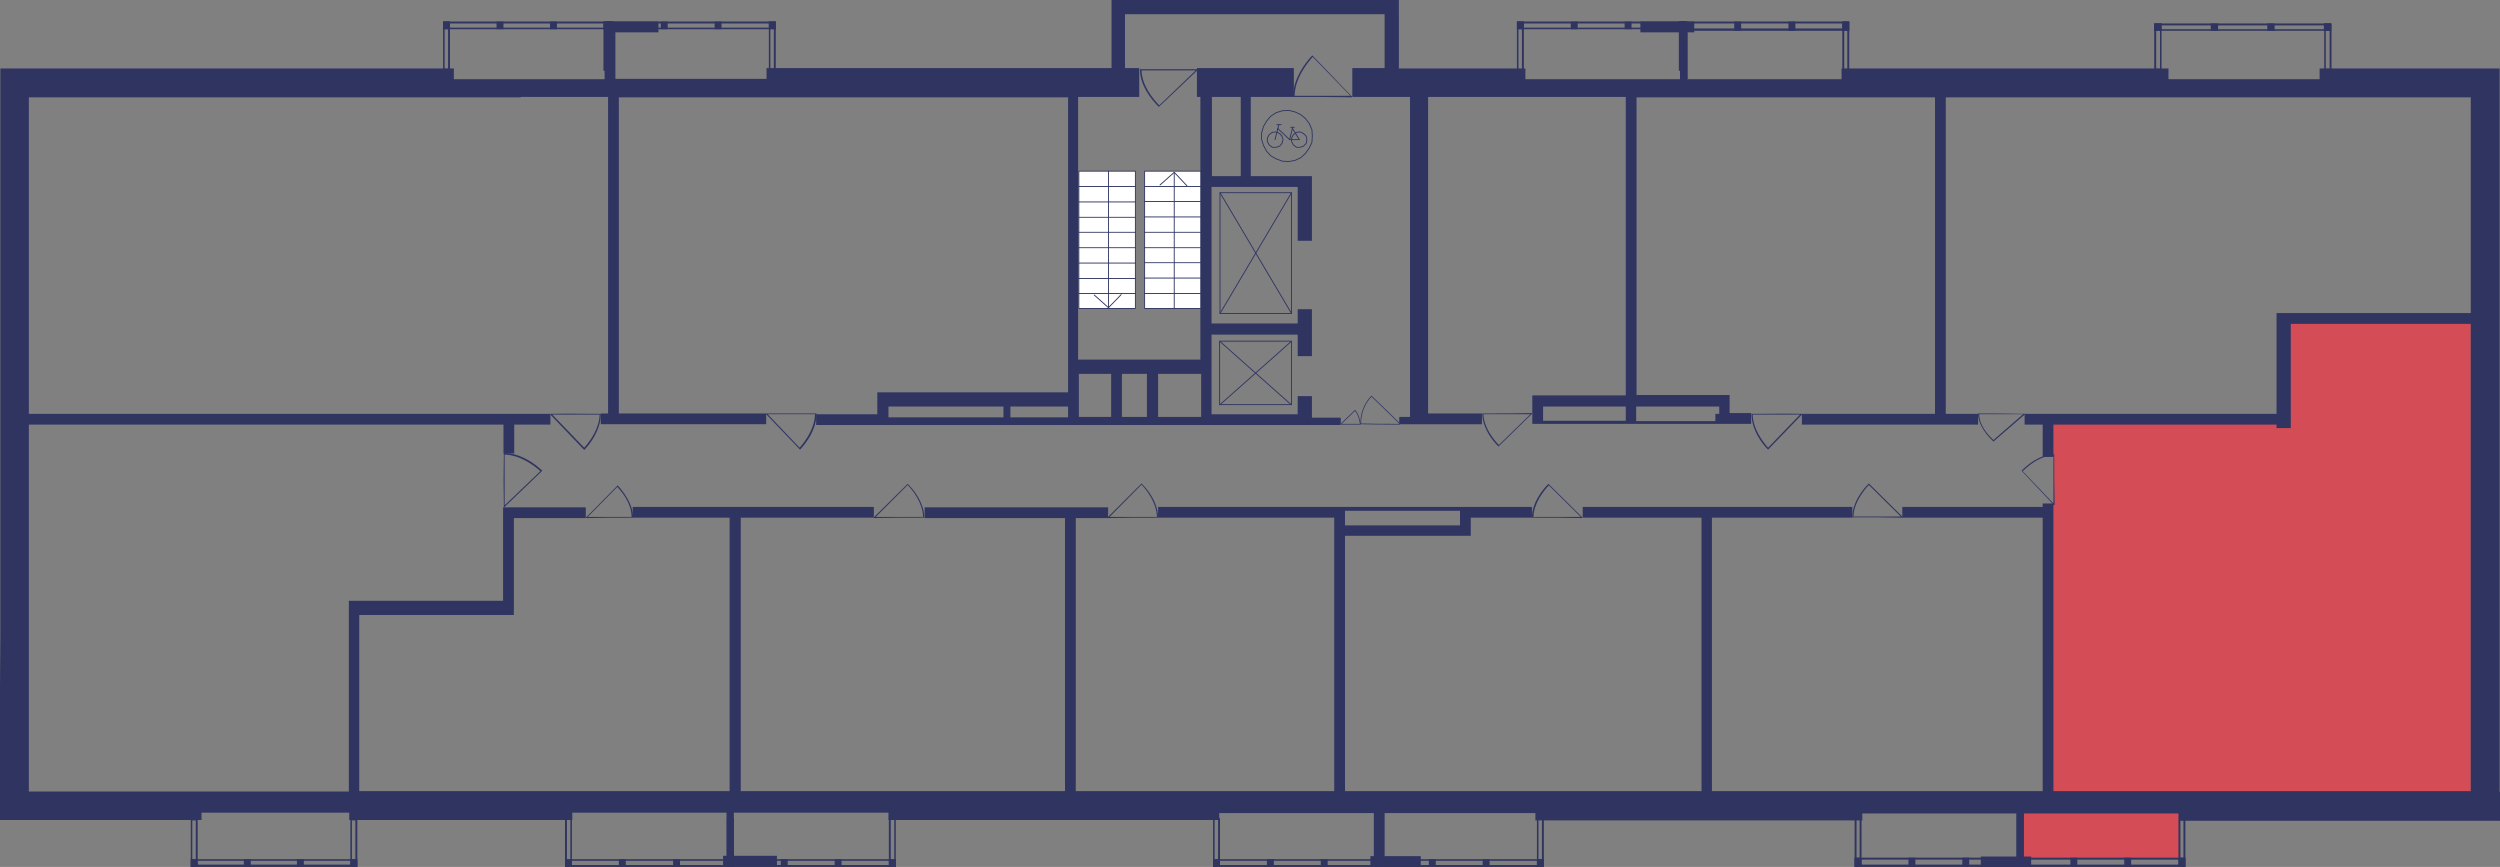 <?xml version="1.0" encoding="utf-8"?>
<!-- Generator: Adobe Illustrator 22.1.0, SVG Export Plug-In . SVG Version: 6.00 Build 0)  -->
<svg version="1.1" id="Слой_1" xmlns="http://www.w3.org/2000/svg" xmlns:xlink="http://www.w3.org/1999/xlink" x="0px" y="0px"
	 viewBox="0 0 650 225.4" style="enable-background:new 0 0 650 225.4;" xml:space="preserve">
<rect x="0" y="0" width="650" height="225.4" fill="#808080" stroke="none"/>
<path style="fill:#D34C56;" d="M533.9,205.7h108.5c0-41.1,0-82.3,0-123.4c-16.1,0-32.3,0-48.4,0c-0.1,9-0.2,18.1-0.2,27.1
	c-19.9,0-39.9-0.1-59.8-0.1C533.9,141.4,533.9,173.6,533.9,205.7z"/>
<rect x="525.5" y="211.3" transform="matrix(-1 -8.974700e-11 8.974700e-11 -1 1092.188 434.818)" style="fill:#D34C56;" width="41.1" height="12.2"/>
<g>
	<rect x="49.6" y="223.4" style="fill:#2F3461;" width="1.8" height="2"/>
	<rect x="91.1" y="223.4" style="fill:#2F3461;" width="1.8" height="2"/>
	<rect x="77.2" y="223.4" style="fill:#2F3461;" width="1.8" height="2"/>
	<rect x="63.4" y="223.4" style="fill:#2F3461;" width="1.8" height="2"/>
	<g>
		<path style="fill:#2F3461;" d="M50.9,213.3v11.6h-0.9v-11.6H50.9 M51.4,212.8h-1.8v12.6h1.8V212.8L51.4,212.8z"/>
	</g>
	<g>
		<path style="fill:#2F3461;" d="M92.4,213.3v11.6h-0.9v-11.6H92.4 M92.9,212.8h-1.8v12.6h1.8V212.8L92.9,212.8z"/>
	</g>
	<g>
		<path style="fill:#2F3461;" d="M92.4,223.8v1H50.1v-1H92.4 M92.9,223.4H49.6v2h43.3V223.4L92.9,223.4z"/>
	</g>
</g>
<g>
	<rect x="146.9" y="223.4" style="fill:#2F3461;" width="1.8" height="2"/>
	<rect x="189" y="223.4" style="fill:#2F3461;" width="1.8" height="2"/>
	<rect x="175" y="223.4" style="fill:#2F3461;" width="1.8" height="2"/>
	<rect x="160.9" y="223.4" style="fill:#2F3461;" width="1.8" height="2"/>
	<g>
		<path style="fill:#2F3461;" d="M148.3,213.2v11.7h-0.9v-11.7H148.3 M148.7,212.7h-1.8v12.7h1.8V212.7L148.7,212.7z"/>
	</g>
	<g>
		<path style="fill:#2F3461;" d="M190.4,213.2v11.7h-0.9v-11.7H190.4 M190.9,212.7H189v12.7h1.8V212.7L190.9,212.7z"/>
	</g>
	<g>
		<path style="fill:#2F3461;" d="M190.4,223.8v1.1h-43v-1.1H190.4 M190.8,223.4h-43.9v2h43.9V223.4L190.8,223.4z"/>
	</g>
</g>
<g>
	<rect x="189" y="223.4" style="fill:#2F3461;" width="1.8" height="2"/>
	<rect x="231.1" y="223.4" style="fill:#2F3461;" width="1.8" height="2"/>
	<rect x="217" y="223.4" style="fill:#2F3461;" width="1.8" height="2"/>
	<rect x="203" y="223.4" style="fill:#2F3461;" width="1.8" height="2"/>
	<g>
		<path style="fill:#2F3461;" d="M190.3,213.2l0,11.7h-0.9v-11.7H190.3 M190.8,212.7H189v12.7h1.8L190.8,212.7L190.8,212.7z"/>
	</g>
	<g>
		<path style="fill:#2F3461;" d="M232.5,213.2l0,11.7h-0.9v-11.7H232.5 M232.9,212.7h-1.8v12.7h1.8L232.9,212.7L232.9,212.7z"/>
	</g>
	<g>
		<path style="fill:#2F3461;" d="M232.4,223.8v1.1h-43v-1.1H232.4 M232.9,223.4H189v2h43.9V223.4L232.9,223.4z"/>
	</g>
</g>
<g>
	<rect x="315.4" y="223.4" style="fill:#2F3461;" width="1.8" height="2"/>
	<rect x="357.5" y="223.4" style="fill:#2F3461;" width="1.8" height="2"/>
	<rect x="343.4" y="223.4" style="fill:#2F3461;" width="1.8" height="2"/>
	<rect x="329.4" y="223.4" style="fill:#2F3461;" width="1.8" height="2"/>
	<g>
		<path style="fill:#2F3461;" d="M316.7,213.2v11.7h-0.9v-11.7H316.7 M317.2,212.7h-1.8v12.7h1.8V212.7L317.2,212.7z"/>
	</g>
	<g>
		<path style="fill:#2F3461;" d="M358.9,213.2v11.7H358v-11.7H358.9 M359.3,212.7h-1.8v12.7h1.8V212.7L359.3,212.7z"/>
	</g>
	<g>
		<path style="fill:#2F3461;" d="M358.8,223.8v1.1h-43v-1.1H358.8 M359.3,223.4h-43.9v2h43.9V223.4L359.3,223.4z"/>
	</g>
</g>
<g>
	<rect x="357.5" y="223.4" style="fill:#2F3461;" width="1.8" height="2"/>
	<rect x="399.6" y="223.4" style="fill:#2F3461;" width="1.8" height="2"/>
	<rect x="385.5" y="223.4" style="fill:#2F3461;" width="1.8" height="2"/>
	<rect x="371.5" y="223.4" style="fill:#2F3461;" width="1.8" height="2"/>
	<g>
		<path style="fill:#2F3461;" d="M358.8,213.2v11.7h-0.9v-11.7H358.8 M359.3,212.7h-1.8v12.7h1.8V212.7L359.3,212.7z"/>
	</g>
	<g>
		<path style="fill:#2F3461;" d="M400.9,213.2v11.7H400v-11.7H400.9 M401.4,212.7h-1.8v12.7h1.8V212.7L401.4,212.7z"/>
	</g>
	<g>
		<path style="fill:#2F3461;" d="M400.9,223.8v1.1h-43v-1.1H400.9 M401.4,223.4h-43.9v2h43.9V223.4L401.4,223.4z"/>
	</g>
</g>
<g>
	<rect x="482.2" y="223" style="fill:#2F3461;" width="1.8" height="2.4"/>
	<rect x="524.3" y="223" style="fill:#2F3461;" width="1.8" height="2.4"/>
	<rect x="510.2" y="223" style="fill:#2F3461;" width="1.8" height="2.4"/>
	<rect x="496.2" y="223" style="fill:#2F3461;" width="1.8" height="2.4"/>
	<g>
		<path style="fill:#2F3461;" d="M483.5,210.9v13.9h-0.8v-13.9H483.5 M484,210.4h-1.8v15h1.8V210.4L484,210.4z"/>
	</g>
	<g>
		<path style="fill:#2F3461;" d="M525.6,210.9v13.9h-0.8v-13.9H525.6 M526.1,210.4h-1.8v15h1.8V210.4L526.1,210.4z"/>
	</g>
	<g>
		<path style="fill:#2F3461;" d="M482.7,223.5l42.9,0v1.3l-42.9,0V223.5 M482.2,223v2.4l43.9,0V223L482.2,223L482.2,223z"/>
	</g>
</g>
<g>
	<rect x="524.3" y="223" style="fill:#2F3461;" width="1.8" height="2.4"/>
	<rect x="566.4" y="223" style="fill:#2F3461;" width="1.8" height="2.4"/>
	<rect x="552.3" y="223" style="fill:#2F3461;" width="1.8" height="2.4"/>
	<rect x="538.3" y="223" style="fill:#2F3461;" width="1.8" height="2.4"/>
	<g>
		<path style="fill:#2F3461;" d="M525.6,210.9l0,13.9h-0.8v-13.9H525.6 M526.1,210.4h-1.8v15h1.8L526.1,210.4L526.1,210.4z"/>
	</g>
	<g>
		<path style="fill:#2F3461;" d="M567.7,210.9v13.9h-0.8v-13.9H567.7 M568.2,210.4h-1.8v15h1.8V210.4L568.2,210.4z"/>
	</g>
	<g>
		<path style="fill:#2F3461;" d="M524.8,223.5l42.9,0v1.3l-42.9,0V223.5 M524.3,223v2.4l43.9,0V223L524.3,223L524.3,223z"/>
	</g>
</g>
<g>
	<rect x="436.9" y="5.6" style="fill:#2F3461;" width="1.8" height="2.4"/>
	<rect x="479" y="5.6" style="fill:#2F3461;" width="1.8" height="2.4"/>
	<rect x="465" y="5.6" style="fill:#2F3461;" width="1.8" height="2.4"/>
	<rect x="450.9" y="5.6" style="fill:#2F3461;" width="1.8" height="2.4"/>
	<g>
		<path style="fill:#2F3461;" d="M438.2,6.1l0,13.9h-0.8V6.1H438.2 M438.8,5.6h-1.8v15h1.8L438.8,5.6L438.8,5.6z"/>
	</g>
	<g>
		<path style="fill:#2F3461;" d="M480.3,6.1v13.9h-0.8V6.1H480.3 M480.9,5.6H479v15h1.8V5.6L480.9,5.6z"/>
	</g>
	<g>
		<path style="fill:#2F3461;" d="M480.3,6.1v1.3l-42.9,0V6.1L480.3,6.1 M480.8,5.6l-43.9,0V8l43.9,0V5.6L480.8,5.6z"/>
	</g>
</g>
<g>
	<rect x="560.1" y="6.1" style="fill:#2F3461;" width="1.9" height="1.9"/>
	<rect x="604.2" y="6.1" style="fill:#2F3461;" width="1.9" height="1.9"/>
	<rect x="589.5" y="6.1" style="fill:#2F3461;" width="1.9" height="1.9"/>
	<rect x="574.8" y="6.1" style="fill:#2F3461;" width="1.9" height="1.9"/>
	<g>
		<path style="fill:#2F3461;" d="M561.6,6.6v11.3h-1V6.6H561.6 M562,6.1h-1.9v12.3h1.9V6.1L562,6.1z"/>
	</g>
	<g>
		<path style="fill:#2F3461;" d="M605.7,6.6v11.3h-1V6.6H605.7 M606.2,6.1h-1.9v12.3h1.9V6.1L606.2,6.1z"/>
	</g>
	<g>
		<path style="fill:#2F3461;" d="M605.7,6.6v1l-45.1,0v-1L605.7,6.6 M606.1,6.1l-46,0v1.9l46,0V6.1L606.1,6.1z"/>
	</g>
</g>
<g>
	<rect x="157.8" y="5.6" style="fill:#2F3461;" width="1.8" height="2"/>
	<rect x="199.9" y="5.6" style="fill:#2F3461;" width="1.8" height="2"/>
	<rect x="185.8" y="5.6" style="fill:#2F3461;" width="1.8" height="2"/>
	<rect x="171.8" y="5.6" style="fill:#2F3461;" width="1.8" height="2"/>
	<g>
		<path style="fill:#2F3461;" d="M159.1,6.1V18h-0.9V6.1H159.1 M159.6,5.6h-1.8v12.8h1.8V5.6L159.6,5.6z"/>
	</g>
	<g>
		<path style="fill:#2F3461;" d="M201.2,6.1V18h-0.9V6.1H201.2 M201.7,5.6h-1.8v12.8h1.8V5.6L201.7,5.6z"/>
	</g>
	<g>
		<path style="fill:#2F3461;" d="M201.2,6.1v1.1l-43,0V6.1L201.2,6.1 M201.7,5.6l-43.9,0v2l43.9,0V5.6L201.7,5.6z"/>
	</g>
</g>
<g>
	<rect x="394.4" y="5.6" style="fill:#2F3461;" width="1.8" height="2"/>
	<rect x="436.5" y="5.6" style="fill:#2F3461;" width="1.8" height="2"/>
	<rect x="422.4" y="5.6" style="fill:#2F3461;" width="1.8" height="2"/>
	<rect x="408.4" y="5.6" style="fill:#2F3461;" width="1.8" height="2"/>
	<g>
		<path style="fill:#2F3461;" d="M395.7,6.1V18h-0.9V6.1H395.7 M396.2,5.6h-1.8v12.8h1.8V5.6L396.2,5.6z"/>
	</g>
	<g>
		<path style="fill:#2F3461;" d="M437.8,6.1V18h-0.9V6.1H437.8 M438.3,5.6h-1.8l0,12.8h1.8V5.6L438.3,5.6z"/>
	</g>
	<g>
		<path style="fill:#2F3461;" d="M437.8,6.1v1.1l-43,0V6.1L437.8,6.1 M438.3,5.6l-43.9,0v2l43.9,0V5.6L438.3,5.6z"/>
	</g>
</g>
<g>
	<rect x="115.2" y="5.6" style="fill:#2F3461;" width="1.8" height="2"/>
	<rect x="156.9" y="5.6" style="fill:#2F3461;" width="1.8" height="2"/>
	<rect x="143" y="5.6" style="fill:#2F3461;" width="1.8" height="2"/>
	<rect x="129.1" y="5.6" style="fill:#2F3461;" width="1.8" height="2"/>
	<g>
		<path style="fill:#2F3461;" d="M116.5,6.1v11.8h-0.9l0-11.8H116.5 M117,5.6h-1.8l0,12.8h1.8V5.6L117,5.6z"/>
	</g>
	<g>
		<path style="fill:#2F3461;" d="M158.2,6.1v11.8h-0.9V6.1H158.2 M158.7,5.6h-1.8v12.8h1.8V5.6L158.7,5.6z"/>
	</g>
	<g>
		<path style="fill:#2F3461;" d="M158.2,6.1v1.1l-42.6,0V6.1L158.2,6.1 M158.7,5.6l-43.5,0v2l43.5,0V5.6L158.7,5.6z"/>
	</g>
</g>
<g>
	
		<rect x="280.5" y="44.5" style="fill:#FFFFFF;stroke:#2F3461;stroke-width:0.234;stroke-linecap:round;stroke-linejoin:round;stroke-miterlimit:10;" width="14.7" height="35.7"/>
	
		<line style="fill:none;stroke:#2F3461;stroke-width:0.234;stroke-linecap:round;stroke-linejoin:round;stroke-miterlimit:10;" x1="280.5" y1="48.5" x2="295.2" y2="48.5"/>
	
		<line style="fill:none;stroke:#2F3461;stroke-width:0.234;stroke-linecap:round;stroke-linejoin:round;stroke-miterlimit:10;" x1="280.5" y1="52.5" x2="295.2" y2="52.5"/>
	
		<line style="fill:none;stroke:#2F3461;stroke-width:0.234;stroke-linecap:round;stroke-linejoin:round;stroke-miterlimit:10;" x1="280.5" y1="56.5" x2="295.2" y2="56.5"/>
	
		<line style="fill:none;stroke:#2F3461;stroke-width:0.234;stroke-linecap:round;stroke-linejoin:round;stroke-miterlimit:10;" x1="280.5" y1="60.4" x2="295.2" y2="60.4"/>
	
		<line style="fill:none;stroke:#2F3461;stroke-width:0.234;stroke-linecap:round;stroke-linejoin:round;stroke-miterlimit:10;" x1="280.5" y1="64.4" x2="295.2" y2="64.4"/>
	
		<line style="fill:none;stroke:#2F3461;stroke-width:0.234;stroke-linecap:round;stroke-linejoin:round;stroke-miterlimit:10;" x1="280.5" y1="68.4" x2="295.2" y2="68.4"/>
	
		<line style="fill:none;stroke:#2F3461;stroke-width:0.234;stroke-linecap:round;stroke-linejoin:round;stroke-miterlimit:10;" x1="280.5" y1="72.4" x2="295.2" y2="72.4"/>
	
		<line style="fill:none;stroke:#2F3461;stroke-width:0.234;stroke-linecap:round;stroke-linejoin:round;stroke-miterlimit:10;" x1="280.5" y1="76.3" x2="295.2" y2="76.3"/>
	
		<line style="fill:none;stroke:#2F3461;stroke-width:0.234;stroke-linecap:round;stroke-linejoin:round;stroke-miterlimit:10;" x1="288.2" y1="44.5" x2="288.2" y2="80"/>
	
		<polyline style="fill:none;stroke:#2F3461;stroke-width:0.234;stroke-linecap:round;stroke-linejoin:round;stroke-miterlimit:10;" points="
		284.5,76.7 288.2,80 291.5,76.6 	"/>
</g>
<g>
	
		<rect x="297.6" y="44.5" style="fill:#FFFFFF;stroke:#2F3461;stroke-width:0.234;stroke-linecap:round;stroke-linejoin:round;stroke-miterlimit:10;" width="14.7" height="35.7"/>
	
		<line style="fill:none;stroke:#2F3461;stroke-width:0.234;stroke-linecap:round;stroke-linejoin:round;stroke-miterlimit:10;" x1="297.6" y1="76.3" x2="312.3" y2="76.3"/>
	
		<line style="fill:none;stroke:#2F3461;stroke-width:0.234;stroke-linecap:round;stroke-linejoin:round;stroke-miterlimit:10;" x1="297.6" y1="72.3" x2="312.3" y2="72.3"/>
	
		<line style="fill:none;stroke:#2F3461;stroke-width:0.234;stroke-linecap:round;stroke-linejoin:round;stroke-miterlimit:10;" x1="297.6" y1="68.3" x2="312.3" y2="68.3"/>
	
		<line style="fill:none;stroke:#2F3461;stroke-width:0.234;stroke-linecap:round;stroke-linejoin:round;stroke-miterlimit:10;" x1="297.6" y1="64.4" x2="312.3" y2="64.4"/>
	
		<line style="fill:none;stroke:#2F3461;stroke-width:0.234;stroke-linecap:round;stroke-linejoin:round;stroke-miterlimit:10;" x1="297.6" y1="60.4" x2="312.3" y2="60.4"/>
	
		<line style="fill:none;stroke:#2F3461;stroke-width:0.234;stroke-linecap:round;stroke-linejoin:round;stroke-miterlimit:10;" x1="297.6" y1="56.4" x2="312.3" y2="56.4"/>
	
		<line style="fill:none;stroke:#2F3461;stroke-width:0.234;stroke-linecap:round;stroke-linejoin:round;stroke-miterlimit:10;" x1="297.6" y1="52.4" x2="312.3" y2="52.4"/>
	
		<line style="fill:none;stroke:#2F3461;stroke-width:0.234;stroke-linecap:round;stroke-linejoin:round;stroke-miterlimit:10;" x1="297.6" y1="48.5" x2="312.3" y2="48.5"/>
	
		<line style="fill:none;stroke:#2F3461;stroke-width:0.234;stroke-linecap:round;stroke-linejoin:round;stroke-miterlimit:10;" x1="305.3" y1="80.3" x2="305.3" y2="44.9"/>
	
		<polyline style="fill:none;stroke:#2F3461;stroke-width:0.234;stroke-linecap:round;stroke-linejoin:round;stroke-miterlimit:10;" points="
		301.6,48.1 305.3,44.8 308.6,48.3 	"/>
</g>
<g>
	
		<rect x="317.2" y="50.1" style="fill:none;stroke:#2F3461;stroke-width:0.234;stroke-miterlimit:10;" width="18.6" height="31.4"/>
	<line style="fill:none;stroke:#2F3461;stroke-width:0.234;stroke-miterlimit:10;" x1="335.8" y1="81.5" x2="317.2" y2="50.1"/>
	<line style="fill:none;stroke:#2F3461;stroke-width:0.234;stroke-miterlimit:10;" x1="335.8" y1="50.1" x2="317.2" y2="81.5"/>
</g>
<g>
	
		<rect x="317.1" y="88.7" style="fill:none;stroke:#2F3461;stroke-width:0.234;stroke-miterlimit:10;" width="18.7" height="16.5"/>
	<line style="fill:none;stroke:#2F3461;stroke-width:0.234;stroke-miterlimit:10;" x1="335.8" y1="105.3" x2="317.1" y2="88.7"/>
	<line style="fill:none;stroke:#2F3461;stroke-width:0.234;stroke-miterlimit:10;" x1="335.8" y1="88.7" x2="317.1" y2="105.3"/>
</g>
<g>
	
		<polygon style="fill:none;stroke:#2F3461;stroke-width:0.234;stroke-linecap:round;stroke-linejoin:round;stroke-miterlimit:10;" points="
		341.1,33.7 340.4,32.1 339.4,30.8 338.2,29.8 336.7,29.1 335.1,28.7 333.4,28.8 331.8,29.3 330.4,30.2 329.3,31.5 328.5,32.9 
		328,34.6 328,36.2 328.5,37.8 329.3,39.3 330.4,40.5 331.8,41.3 333.4,41.9 335.1,42 336.7,41.7 338.2,41 339.4,39.9 340.4,38.5 
		341.1,37 341.2,35.3 	"/>
	<g>
		
			<polygon style="fill:none;stroke:#2F3461;stroke-width:0.234;stroke-linecap:round;stroke-linejoin:round;stroke-miterlimit:10;" points="
			333.6,36.3 333.3,35.4 332.7,34.7 331.8,34.3 330.8,34.4 330,35 329.5,35.9 329.5,36.8 330,37.7 330.8,38.3 331.8,38.3 332.7,38 
			333.3,37.3 		"/>
		
			<polygon style="fill:none;stroke:#2F3461;stroke-width:0.234;stroke-linecap:round;stroke-linejoin:round;stroke-miterlimit:10;" points="
			339.8,36.3 339.6,35.4 338.9,34.7 338,34.3 337.1,34.4 336.3,35 335.8,35.9 335.8,36.8 336.3,37.7 337.1,38.3 338,38.3 338.9,38 
			339.6,37.3 		"/>
		
			<line style="fill:none;stroke:#2F3461;stroke-width:0.234;stroke-linecap:round;stroke-linejoin:round;stroke-miterlimit:10;" x1="337.8" y1="36.3" x2="335.3" y2="36.3"/>
		
			<line style="fill:none;stroke:#2F3461;stroke-width:0.234;stroke-linecap:round;stroke-linejoin:round;stroke-miterlimit:10;" x1="332" y1="32.4" x2="333.1" y2="32.4"/>
		
			<line style="fill:none;stroke:#2F3461;stroke-width:0.234;stroke-linecap:round;stroke-linejoin:round;stroke-miterlimit:10;" x1="337.8" y1="36.3" x2="336" y2="33.3"/>
		
			<line style="fill:none;stroke:#2F3461;stroke-width:0.234;stroke-linecap:round;stroke-linejoin:round;stroke-miterlimit:10;" x1="331.5" y1="36.3" x2="332.5" y2="32.4"/>
		
			<line style="fill:none;stroke:#2F3461;stroke-width:0.234;stroke-linecap:round;stroke-linejoin:round;stroke-miterlimit:10;" x1="335.3" y1="36.3" x2="336.1" y2="33.1"/>
		
			<line style="fill:none;stroke:#2F3461;stroke-width:0.234;stroke-linecap:round;stroke-linejoin:round;stroke-miterlimit:10;" x1="335.3" y1="36.3" x2="332.2" y2="33.4"/>
		
			<line style="fill:none;stroke:#2F3461;stroke-width:0.234;stroke-linecap:round;stroke-linejoin:round;stroke-miterlimit:10;" x1="335.6" y1="33.1" x2="336.5" y2="33.1"/>
	</g>
</g>
<g>
	<path style="fill:none;stroke:#2F3461;stroke-width:0.194;stroke-linecap:round;stroke-miterlimit:10;" d="M363.8,110.3
		c-3.3,0-6.6,0-10-0.1c0-0.8,0-2.2,0.7-3.9c0.6-1.6,1.5-2.7,2.1-3.3l7.2,7C363.8,110.1,363.8,110.2,363.8,110.3z"/>
	<path style="fill:none;stroke:#2F3461;stroke-width:0.194;stroke-linecap:round;stroke-miterlimit:10;" d="M348.8,110.1l3.5-3.4
		c0.6,0.7,0.8,1.3,1,1.8c0.2,0.7,0.4,1.8,0.4,1.8h-4.9C348.8,110.2,348.8,110.1,348.8,110.1z"/>
</g>
<path style="fill:#2F3461;" d="M336.2,25.2c0-0.1,0-0.2,0-0.3h0c0.1-4.5,3.1-8.5,4.9-10.4l0.1-0.1l10.2,10.6h0.1c0,0.1,0,0.2,0,0.3
	C346.5,25.2,341.3,25.2,336.2,25.2z M351.1,24.9l-9.8-10.1c-1.8,2-4.6,5.8-4.7,10.1L351.1,24.9z"/>
<path style="fill:#2F3461;" d="M296.4,18c0,0.1,0,0.2,0,0.3h0c0.1,4.1,3,7.6,4.8,9.4l0.1,0.1l10-9.5h0.1c0-0.1,0-0.2,0-0.3
	C306.4,18,301.4,18,296.4,18z M310.9,18.3l-9.5,9.1c-1.7-1.8-4.5-5.2-4.6-9.1L310.9,18.3z"/>
<path style="fill:#2F3461;" d="M455.4,107.6c0,0.1,0,0.2,0,0.3h0c0.1,3.9,2.6,7.3,4.2,8.9l0.1,0.1l8.7-9h0.1c0-0.1,0-0.2,0-0.3
	C464.1,107.5,459.8,107.6,455.4,107.6z M468,107.8l-8.3,8.6c-1.5-1.7-3.9-4.9-4-8.6L468,107.8z"/>
<path style="fill:#2F3461;" d="M514.3,107.5c0,0.1,0,0.1,0,0.2h0c0.1,3,2.5,5.7,3.9,7l0.1,0.1l8.1-7h0.1c0-0.1,0-0.2,0-0.2
	C522.4,107.5,518.4,107.5,514.3,107.5z M526,107.7l-7.7,6.7c-1.4-1.3-3.7-3.8-3.7-6.7L526,107.7z"/>
<path style="fill:#2F3461;" d="M481.6,134.5c0-0.1,0-0.2,0-0.2h0c0.1-3.7,2.6-6.9,4.2-8.5l0.1-0.1l8.7,8.6h0.1c0,0.1,0,0.2,0,0.3
	C490.3,134.5,485.9,134.5,481.6,134.5z M494.2,134.3l-8.3-8.2c-1.5,1.6-3.9,4.7-4,8.2L494.2,134.3z"/>
<path style="fill:#2F3461;" d="M398.3,134.6c0-0.1,0-0.2,0-0.2h0c0.1-3.7,2.6-6.9,4.2-8.5l0.1-0.1l8.7,8.6h0.1c0,0.1,0,0.2,0,0.3
	C407.1,134.6,402.7,134.6,398.3,134.6z M411,134.4l-8.3-8.2c-1.5,1.6-3.9,4.7-4,8.2L411,134.4z"/>
<path style="fill:#2F3461;" d="M301.1,134.6c0-0.1,0-0.2,0-0.2h0c-0.1-3.8-2.6-7-4.2-8.6l-0.1-0.1l-8.7,8.7H288c0,0.1,0,0.2,0,0.3
	C292.4,134.6,296.7,134.6,301.1,134.6z M288.5,134.4l8.3-8.4c1.5,1.6,3.9,4.8,4,8.4L288.5,134.4z"/>
<path style="fill:#2F3461;" d="M240.3,134.6c0-0.1,0-0.2,0-0.2h0c-0.1-3.7-2.6-6.9-4.2-8.5l-0.1-0.1l-8.7,8.6h-0.1
	c0,0.1,0,0.2,0,0.3C231.6,134.6,236,134.6,240.3,134.6z M227.7,134.4l8.3-8.3c1.5,1.6,3.9,4.7,4,8.3L227.7,134.4z"/>
<path style="fill:#2F3461;" d="M164.6,134.6c0-0.1,0-0.2,0-0.2h0c-0.1-3.5-2.5-6.5-3.9-8.1l-0.1-0.1l-8.1,8.2h-0.1
	c0,0.1,0,0.2,0,0.3C156.5,134.6,160.5,134.6,164.6,134.6z M152.8,134.4l7.7-7.8c1.4,1.5,3.7,4.4,3.7,7.8L152.8,134.4z"/>
<path style="fill:#2F3461;" d="M131,117.8c0.1,0,0.2,0,0.3,0v0c4.2,0.1,7.8,2.8,9.6,4.5l0.1,0.1l-9.7,9.3v0.1c-0.1,0-0.2,0-0.3,0
	C130.9,127.2,130.9,122.5,131,117.8z M131.2,131.4l9.3-8.9c-1.8-1.6-5.3-4.2-9.3-4.3L131.2,131.4z"/>
<path style="fill:#2F3461;" d="M156.2,107.6c0,0.1,0,0.2,0,0.3h0c-0.1,3.9-2.6,7.3-4.2,9l-0.1,0.1l-8.7-9.1h-0.1c0-0.1,0-0.2,0-0.3
	C147.5,107.5,151.8,107.6,156.2,107.6z M143.6,107.8l8.3,8.6c1.5-1.7,3.9-4.9,4-8.6L143.6,107.8z"/>
<path style="fill:#2F3461;" d="M385.4,107.5c0,0.1,0,0.2,0,0.2h0c0.1,3.6,2.6,6.8,4.1,8.3l0.1,0.1l8.6-8.4h0.1c0-0.1,0-0.2,0-0.3
	C394,107.5,389.7,107.5,385.4,107.5z M397.9,107.7l-8.2,8c-1.5-1.6-3.9-4.6-4-8L397.9,107.7z"/>
<path style="fill:#2F3461;" d="M212.3,107.5c0,0.1,0,0.2,0,0.3h0c-0.1,3.9-2.6,7.3-4.2,9l-0.1,0.1l-8.7-9.1h-0.1c0-0.1,0-0.2,0-0.3
	C203.5,107.5,207.9,107.5,212.3,107.5z M199.6,107.7l8.3,8.7c1.5-1.7,3.9-5,4-8.7L199.6,107.7z"/>
<path style="fill:#2F3461;" d="M534.1,118.1c-0.1,0-0.2,0-0.2,0v0c-3.6,0.1-6.7,2.7-8.2,4.2l-0.1,0.1l8.3,8.8v0.1c0.1,0,0.2,0,0.3,0
	C534.1,126.9,534.1,122.5,534.1,118.1z M533.9,130.9l-8-8.4c1.6-1.5,4.5-4,8-4.1V130.9z"/>
<path style="fill:#2F3461;" d="M0,178.6l0,13.1h0l0,21.5h0.1h7.4h38.3v0h6.6v-1.9h17.8v0h18.7v0h1.9v1.9h14.7v0h23.4v0h19.9v-1.9
	h0.9v0h19.6v0h19.6v11.2H188v2.8h14v-2.8h-11.2v-11.2h19.6v0h18.7v0h1.9v1.9h8.8v0h66.8v0H317v-1.8h40.2v11.2h-0.9v2.8h13.1v-2.8
	H360v-11.2h20.7v0h18.5v1.9h10.2v0h63.2v0h11.6v-1.8h40.2v11.2h-9.4v2.8h13.1v-2.8h-1.9v-11.2H566v0h0.7v1.9h7.9h2.4h73v-7.5h-0.1
	v-29V158v-20.6v-20.6V95.4V72V17.8h-2.5v0h-26.5v0h-17.8v2.8h-16.7h-2h-18.7h-1.9v-2.8h-0.1v0h-82.3v0h-2.6v2.8h-18.7v0h-18.7v0
	h-2.8V8.4h1.9V5.6h-14v2.8h10.3v12.2h-17.8v0h-18.7v0h-3.7v-2.8h-0.1v0h-2.8v0h-15v0h-15v-14V0L360,0l-67.3,0l-3.7,0v3.7v14h-16.4
	h-3.2h-58h-3.6h-8.5v2.8h-18.7v0h-18.7v0h-1.9V8.4h11.2V5.6h-14v0.9v1.9v12.2h-0.9v0h-18.7v0h-19.6v-2.8v0H0.1v1.9h0l0,31.8h0
	l0,21.5h0l0,21.5h0l0,23.4h0l0,20.6h0l0,26.2h0L0,178.6L0,178.6z M425.5,105.7H447v1.9H446v1.9h-20.6V105.7z M280.5,97.2h8.4v11.2
	h-8.4V97.2z M135.4,25.2L135.4,25.2l22.7,0v82.3h-1.9v2.8h1.9h2.8h38.3v-2.8h-38.3V25.3h23.7v0h14.6h0.9h7.6h3.6h58h3.2h5.2v76.7
	h-49.6v1.9v1.9v1.9h-15.9v2.8h15.9h0.9h0.9h0.9h81.4h0.9h0.9h0.9h23.4h1.9h8.4v-1.9h-7.5v-5.6h-3.7v4.7h-22.4V87h22.4v5.6h3.7V80.4
	h-3.7v3.7h-22.4V48.6h22.4v14h3.7v-14v-2.8h-3.7h-12.2V25.2h11.2v-7.5h-25.2v7.5h0.9v68.3h-31.8V25.2h15.9v-7.5h-3.7v-14H360v14
	h-8.4v7.5h15v83.2h-2.8v1.9h3.7h1.9h15.9v-2.8h-14V25.2h3.5v0h21.8v0h1.6v0h24.5v77.6h-24.3v0.9v1.9v3.7v0.9h2.8h21.5h2.8H446h0.9
	h8.4v-2.8h-5.6v-4.7h-0.9H447h-21.5V25.3h52.4v0h0.9h2.6v0h21.7v82.3h-34.6v2.8h45.8v-2.8h-8.4V25.3h57.9v0h22.7v0h16.7h2.8h8.4v0
	h28V72v9.4h-46.8h-2.8h-0.9v26.2h-65.5v2.8h4.7v8.4h2.8v-8.4h58v0.9h3.7V84.2h46.8v11.2v21.5v20.6V158v18.7v29H577h-2.4h-4.1h-3.7
	H566v0h-32.1v-74.8h-2.8v0.9h-36.5v2.8h36.5v71.1h-47.4v0h-3.1h-8.4v0h-20.6v0h-6.5v-71.1h36.5v-2.8h-70.1v2.8h30.9v71.1h-7.5v0
	h-22.4v0h-12.2h-0.9h-19.6v0H360v0h-10.3v-66.4h29.9h1.9h0.9v-4.7h15.9v-2.8h-15.9h-1.9h-0.9h-29.9h-0.9h-1.9H345h-43.9v2.8h45.8
	v71.1h-8.4v0h-18.7v0H317h-0.9h-9.4v0h-27v-71h8.4v-2.8h-47.7v2.8h36.5v71h-37v0h-7.9H231h-1.9v0h-18.7v0h-17.8v-71.1h34.6v-2.8
	h-62.7v2.8h25.2v71.1h-20.6v0h-19.6v0h-0.9h-3.7h-16.2v0h-23.4v0h-10h-1.9v-45.8h37.4h2.8v-3.7v-21.5h18.7v-2.8h-18.7h-2.8v2.8v21.5
	H90.7v1.9v1.9v45.8h-1.9v0H70.1v0H52.4h-0.9h-5.7v0H7.5v-95.4h123.4v7.5h2.8v-7.5h9.4v-2.8H7.5V25.3h110.3v0H135.4z M277.7,105.7
	v2.8h-15v-2.8H277.7z M260.9,105.7v2.8H231v-2.8H260.9z M291.7,108.5V97.2h6.5v11.2H291.7z M301.1,108.5V97.2h11.2v11.2H301.1z
	 M315.1,45.8V25.2h7.5v20.6H315.1z M422.7,105.7v3.7h-21.5v-3.7H422.7z M349.7,136.5v-3.7h29.9v1.9v1.9H349.7z"/>
</svg>
